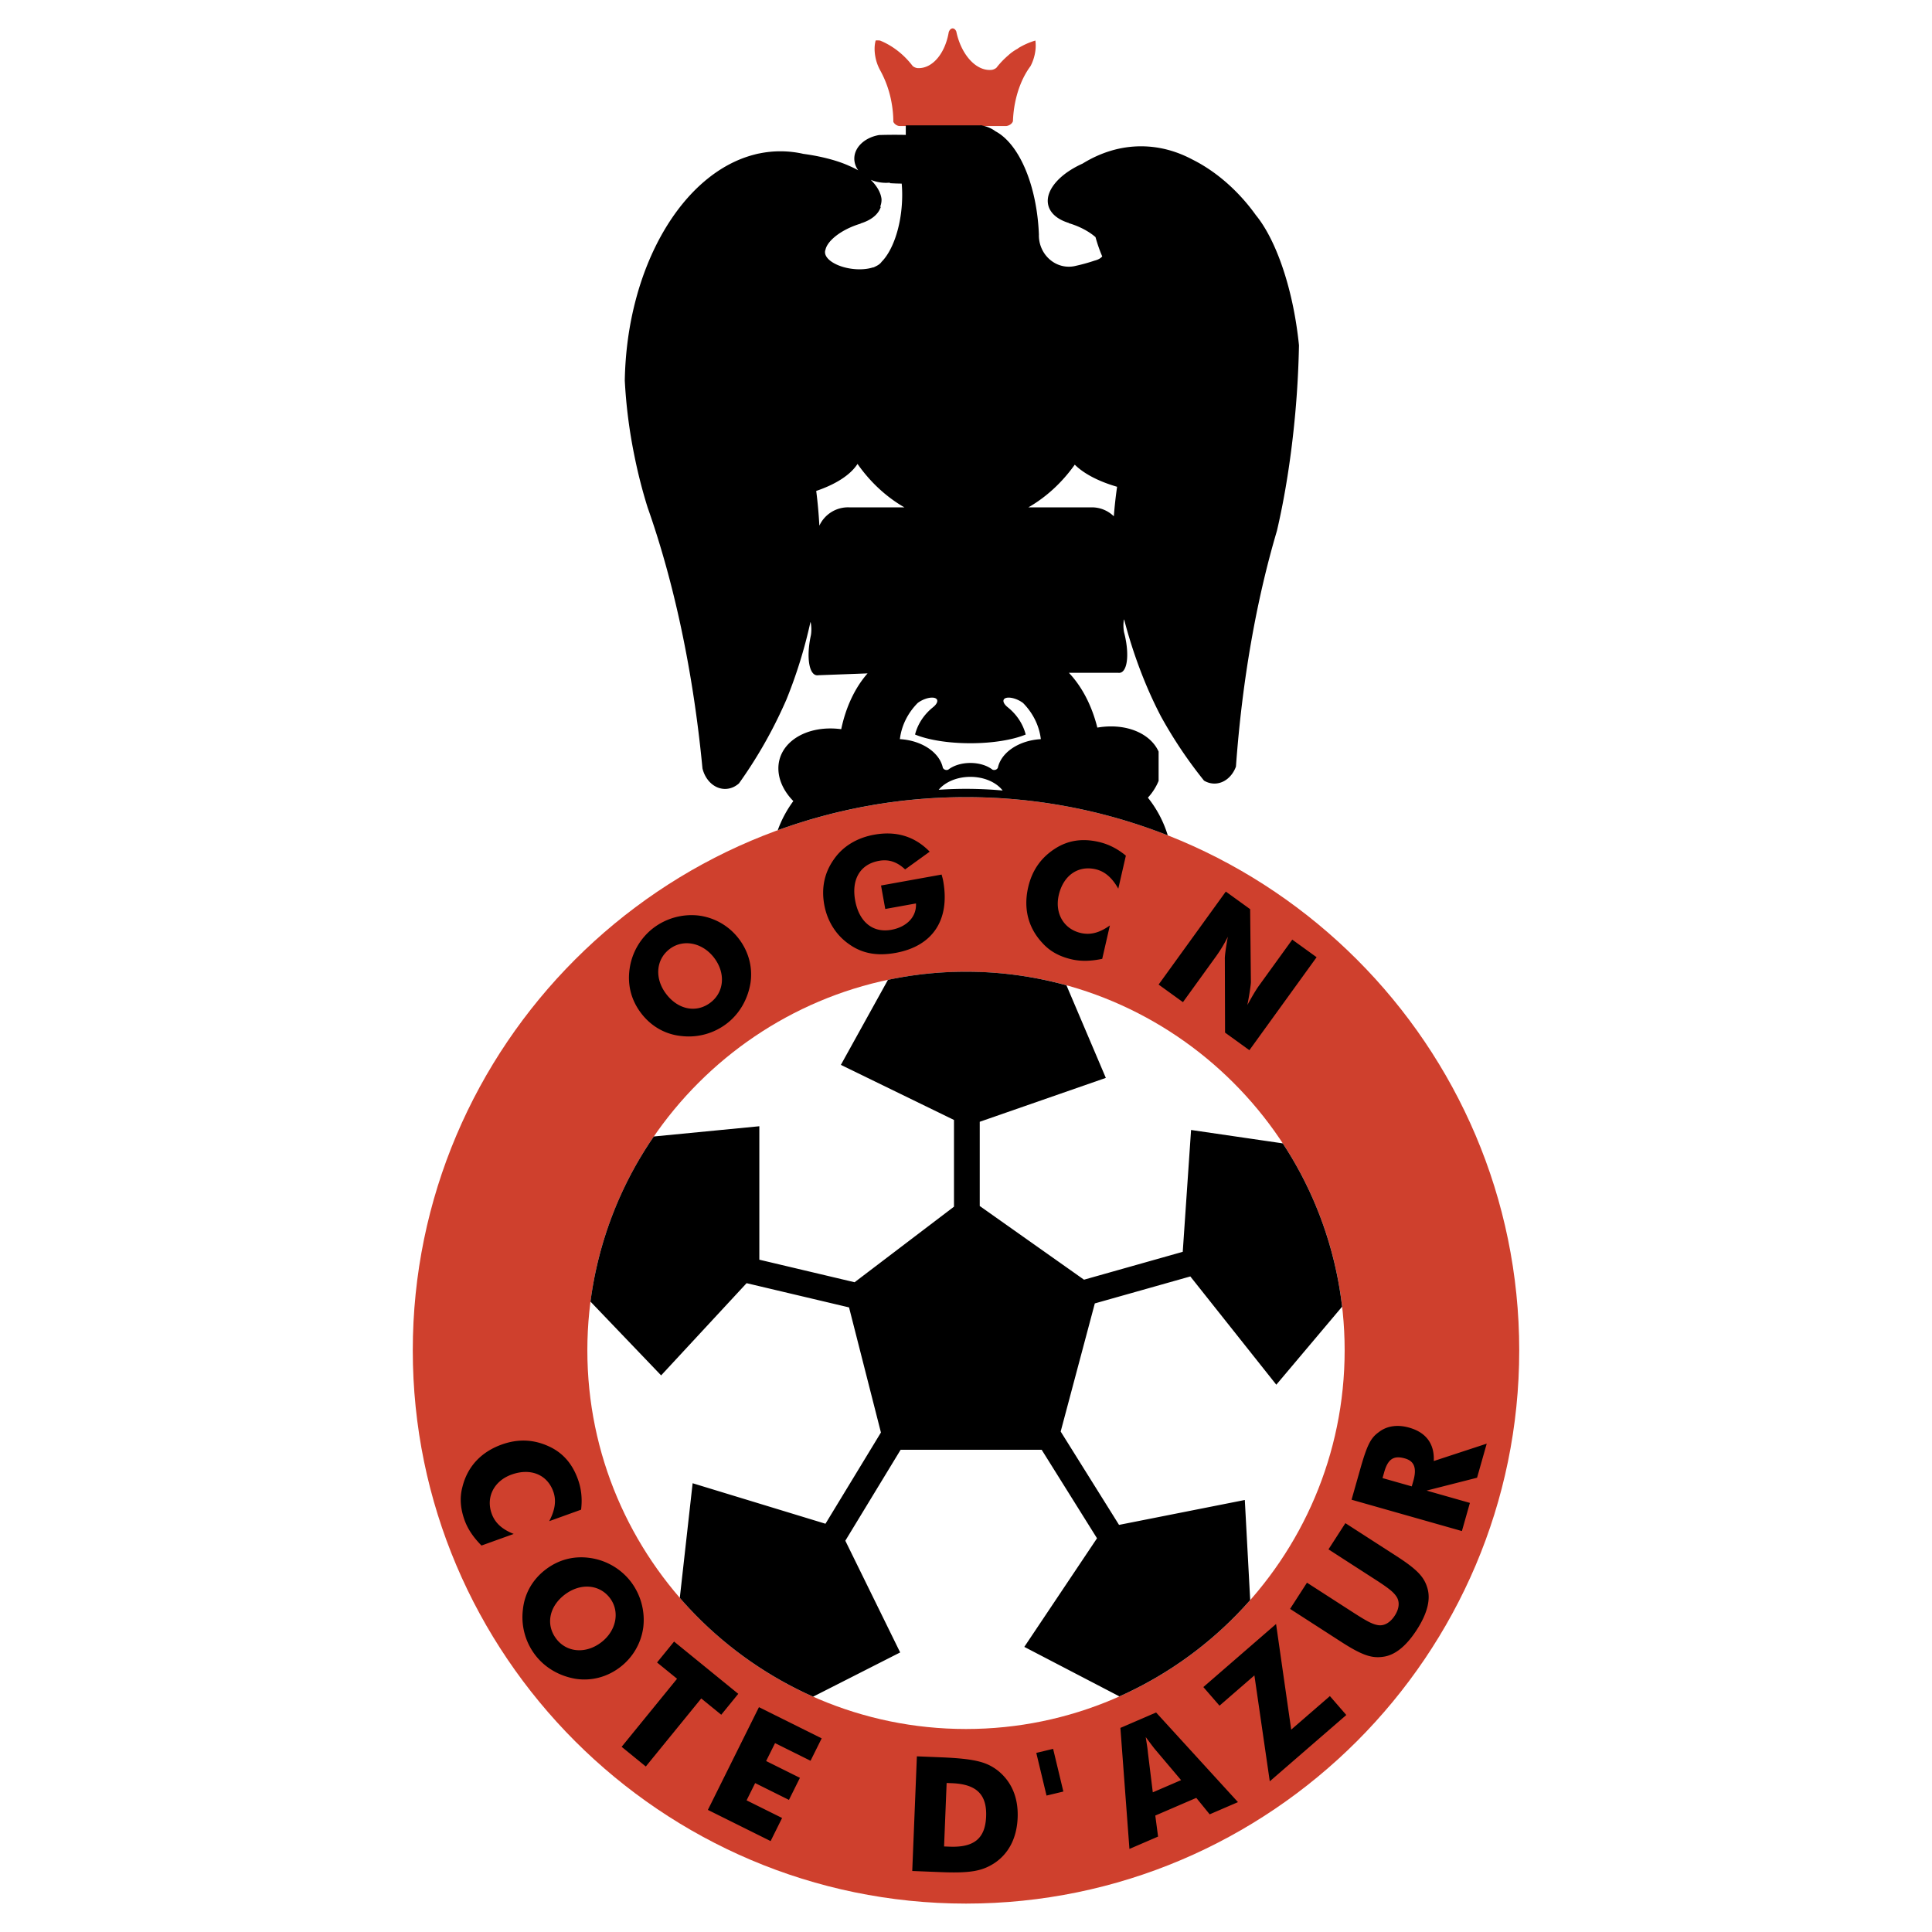 <svg xmlns="http://www.w3.org/2000/svg" width="2500" height="2500" viewBox="0 0 192.756 192.756"><g fill-rule="evenodd" clip-rule="evenodd"><path fill="#fff" d="M0 0h192.756v192.756H0V0z"/><path d="M96.378 79.531c30.401 0 55.196 24.795 55.196 55.196s-24.795 55.195-55.196 55.195c-30.4 0-55.195-24.795-55.195-55.195s24.795-55.196 55.195-55.196z" fill="#cf402d"/><path d="M96.378 96.947c20.808 0 37.778 16.971 37.778 37.779 0 20.807-16.971 37.777-37.778 37.777S58.6 155.532 58.6 134.726c0-20.808 16.971-37.779 37.778-37.779z" fill="#fff"/><path d="M105.824 142.824l5.822 9.314 12.549-2.484.537 9.986a37.999 37.999 0 0 1-13.047 9.611l-9.49-4.941 7.254-10.836-5.52-8.828H89.854l-5.516 9.072 5.472 11.146-8.684 4.412a38.081 38.081 0 0 1-13.302-9.859l1.28-11.434 13.254 4.041 5.533-9.102-3.182-12.482-10.221-2.418-8.527 9.201-7.048-7.361a37.567 37.567 0 0 1 6.32-16.475l10.526-1.021v13.314l9.504 2.25 9.916-7.539v-8.652l-11.286-5.496 4.698-8.484a37.64 37.64 0 0 1 7.786-.812c3.47 0 6.829.475 10.024 1.357l3.928 9.238-12.58 4.377v8.404l10.402 7.352 9.852-2.781.83-12.156 9.148 1.336a37.526 37.526 0 0 1 5.92 16.293l-6.564 7.785-8.578-10.801-9.529 2.691-3.406 12.782zM91.385 90.137l-3.062.552-.423-2.343 6.048-1.091c.027.151.092.295.154.636.702 3.893-1.05 6.512-4.754 7.18-1.853.334-3.347.057-4.647-.879-1.294-.898-2.171-2.301-2.465-3.927-.3-1.664.008-3.202.975-4.547.898-1.294 2.308-2.134 4.009-2.44 2.192-.396 4.05.167 5.536 1.694l-2.452 1.77c-.8-.754-1.631-1.033-2.613-.855-1.853.334-2.754 1.823-2.373 3.94.389 2.154 1.761 3.273 3.613 2.939 1.551-.28 2.534-1.316 2.454-2.629zM112.328 85.368l-.756 3.294c-.617-1.087-1.338-1.725-2.273-1.939-1.76-.403-3.221.642-3.668 2.588-.41 1.797.486 3.382 2.209 3.776.936.214 1.855-.008 2.893-.756l-.764 3.333c-1.076.226-2.072.273-3.045.051-1.236-.283-2.18-.814-2.902-1.611-1.428-1.509-1.932-3.437-1.443-5.571.387-1.685 1.266-2.941 2.654-3.845 1.297-.845 2.729-1.069 4.375-.692.974.223 1.857.663 2.72 1.372zM118.023 99.986l-2.428-1.756 6.705-9.277 2.428 1.755.074 7.305c-.01.277-.141 1.18-.352 2.258.469-.846.834-1.482 1.172-1.949l3.307-4.575 2.43 1.755-6.707 9.277-2.428-1.756-.021-7.314c-.02-.3.109-1.201.299-2.249a13.975 13.975 0 0 1-1.172 1.949l-3.307 4.577zM73.691 93.632c.987 1.276 1.417 2.837 1.188 4.423-.26 1.609-1.075 3.066-2.352 4.053a6.223 6.223 0 0 1-4.514 1.26c-1.623-.152-3.026-.961-4.014-2.236-1.011-1.307-1.418-2.838-1.182-4.477a6.226 6.226 0 0 1 2.352-4.054 6.299 6.299 0 0 1 4.514-1.259 5.98 5.98 0 0 1 4.008 2.29zm-2.785 6.38c1.367-1.057 1.499-2.957.324-4.476-1.175-1.519-3.102-1.874-4.438-.839-1.367 1.058-1.5 2.958-.301 4.506 1.199 1.549 3.017 1.891 4.415.809zM57.976 150.621l-3.18 1.146c.582-1.107.729-2.059.403-2.963-.612-1.699-2.28-2.363-4.16-1.686-1.734.625-2.583 2.236-1.984 3.898.325.904 1.009 1.555 2.199 2.025l-3.216 1.158c-.772-.783-1.351-1.596-1.689-2.535-.429-1.193-.492-2.273-.213-3.312.499-2.018 1.848-3.482 3.908-4.225 1.626-.586 3.159-.525 4.669.156 1.412.633 2.374 1.717 2.946 3.307.34.941.449 1.924.317 3.031zM61.848 166.35c-1.286.975-2.851 1.389-4.434 1.143-1.607-.275-3.056-1.105-4.03-2.391a6.227 6.227 0 0 1-1.213-4.527c.169-1.621.991-3.016 2.277-3.99 1.316-.998 2.851-1.389 4.488-1.137a6.23 6.23 0 0 1 4.03 2.393 6.297 6.297 0 0 1 1.213 4.525 5.99 5.99 0 0 1-2.331 3.984zm-6.352-2.85c1.044 1.379 2.942 1.529 4.473.369 1.53-1.16 1.905-3.082.884-4.43-1.043-1.377-2.942-1.529-4.503-.346-1.562 1.184-1.922 2.999-.854 4.407zM64.432 176.244l-2.412-1.965 5.531-6.789-1.996-1.625 1.698-2.086 6.404 5.215-1.699 2.086-1.995-1.625-5.531 6.789zM76.885 183.686l-6.26-3.112 5.095-10.25 6.259 3.112-1.111 2.236-3.542-1.76-.889 1.787 3.371 1.676-1.095 2.201-3.371-1.676-.854 1.721 3.542 1.76-1.145 2.305zM93.394 186.764l-2.379-.096.463-11.438 2.379.096c3.531.145 4.593.494 5.675 1.307 1.377 1.094 2.082 2.699 1.998 4.732-.082 2.035-.914 3.615-2.375 4.557-1.145.721-2.27.982-5.225.863l-.536-.021zm1.052-8.875l-.256 6.332.537.021c2.455.1 3.57-.816 3.658-3.004s-.945-3.229-3.401-3.328l-.538-.021zM104.412 179.145l-1.021-4.258 1.679-.403 1.022 4.258-1.68.403zM114.531 174.887l.484 3.934 2.822-1.217-2.566-3.035c-.16-.182-.465-.596-.961-1.26.088.589.18 1.093.221 1.578zm1.01 8.349l-2.857 1.232-.902-12.076 3.562-1.537 8.168 8.943-2.822 1.217-1.336-1.641-4.09 1.764.277 2.098zM132.684 169.219l1.636 1.886-7.634 6.618-1.534-10.567-3.482 3.02-1.611-1.858 7.255-6.291 1.51 10.537 3.86-3.345zM132.811 163.162l-4.1-2.643 1.686-2.615 4.682 3.018c1.389.896 1.881 1.123 2.373 1.211.609.119 1.232-.211 1.711-.953.459-.711.502-1.414.141-1.92-.283-.41-.693-.768-2.08-1.662l-.646-.416-4.035-2.602 1.686-2.615 5.102 3.289c2.098 1.354 2.76 2.1 3.074 3.17.357 1.145-.004 2.557-1.045 4.172-1.061 1.646-2.197 2.559-3.389 2.703-1.105.156-2.059-.139-4.156-1.49l-1.004-.647zM146.652 149.945l-.797 2.809-11.01-3.127.891-3.141c.693-2.439 1.066-3.051 1.82-3.596.822-.646 1.898-.779 3.043-.453 1.699.482 2.529 1.637 2.449 3.33l5.283-1.734-.965 3.4-5.037 1.283 4.323 1.229zm-8.718-2.476l2.918.828.158-.553c.367-1.295.08-1.975-.844-2.236-1.107-.314-1.688.039-2.064 1.369l-.168.592z"/><path d="M95.409 3.139c.456 2.188 1.835 3.842 3.33 3.842.08 0 .158-.005.238-.015a.962.962 0 0 0 .439-.209c.35-.451.74-.86 1.164-1.222a4.494 4.494 0 0 1 .971-.687l.043-.047a7.258 7.258 0 0 1 1.707-.756 3.94 3.94 0 0 1-.033 1.221c-.088.495-.25.956-.459 1.341-.775 1.041-1.367 2.48-1.623 4.143-.068.453-.109.902-.125 1.343-.084.244-.338.433-.652.479H89.71a.774.774 0 0 1-.581-.415 10.872 10.872 0 0 0-.183-1.944A10.401 10.401 0 0 0 87.8 6.987h.001a4.467 4.467 0 0 1-.476-1.374c-.105-.601-.081-1.151.043-1.577a2.32 2.32 0 0 1 .431.009c1.276.521 2.397 1.408 3.264 2.547a.93.93 0 0 0 .462.2c.044.003.089.005.133.005 1.434 0 2.646-1.524 2.996-3.58.072-.228.221-.384.392-.384.151.001.284.123.363.306z" fill="#cf402d"/><path d="M99.32 13.098c2.352 1.254 4.127 5.34 4.332 10.285l-.002.099c0 1.722 1.344 3.127 2.99 3.127.252 0 .498-.034.732-.096a17.657 17.657 0 0 0 1.834-.511c.336-.083.6-.224.764-.419a14.8 14.8 0 0 1-.67-1.925c-.523-.458-1.258-.89-2.111-1.208a8.248 8.248 0 0 0-.557-.185v-.021c-1.053-.324-1.801-.907-2.027-1.7-.139-.486-.068-1.002.178-1.513v-.001c.279-.584.789-1.163 1.469-1.682a6.269 6.269 0 0 1 .346-.247l.014-.009c.416-.281.885-.54 1.396-.769 1.803-1.112 3.771-1.726 5.834-1.726 1.797 0 3.523.466 5.131 1.323 1.74.868 3.484 2.193 5.027 3.922.471.526.902 1.069 1.297 1.622 1.846 2.243 3.465 6.585 4.15 11.696.059.433.109.863.152 1.289a95.62 95.62 0 0 1-.373 6.812c-.391 4.31-1.035 8.319-1.828 11.702-2.039 6.888-3.465 14.883-4.088 23.521-.365.996-1.189 1.693-2.145 1.693-.373 0-.727-.107-1.041-.295a44.378 44.378 0 0 1-4.301-6.417c-1.494-2.863-2.74-6.117-3.666-9.648h-.027a3.744 3.744 0 0 0 .017 1.265l.059.232c.5 2.104.25 3.819-.559 3.819a.527.527 0 0 1-.078-.005h-4.924c1.287 1.354 2.287 3.255 2.836 5.465l.182-.029c2.766-.411 5.121.629 5.932 2.422v2.924a5.615 5.615 0 0 1-1.07 1.673 11.256 11.256 0 0 1 1.984 3.761 54.788 54.788 0 0 0-20.132-3.812 54.816 54.816 0 0 0-18.781 3.301 11.375 11.375 0 0 1 1.555-2.909c-.892-.911-1.447-2.002-1.489-3.125-.099-2.623 2.635-4.451 6.085-4.07.061.006.122.014.182.022.466-2.229 1.394-4.167 2.629-5.567l-4.92.184a.67.67 0 0 1-.077.008c-.808.03-1.123-1.675-.701-3.795l.049-.234a3.737 3.737 0 0 0-.029-1.265l-.027.001a47.829 47.829 0 0 1-2.395 7.721 46.3 46.3 0 0 1-.45.997 45.494 45.494 0 0 1-4.279 7.356c-.39.348-.87.554-1.39.554-1.065 0-1.968-.866-2.253-2.046-.927-9.708-2.849-18.608-5.477-26.047a50.928 50.928 0 0 1-1.318-5.163 50.637 50.637 0 0 1-.956-7.489c.198-11.343 5.752-20.726 12.96-22.55a5.07 5.07 0 0 1 .511-.116 10.365 10.365 0 0 1 4.34.05c.109.015.219.03.33.047 1.717.256 3.235.685 4.258 1.158.317.135.616.282.895.439a1.974 1.974 0 0 1-.395-1.165c0-1.15 1.063-2.117 2.479-2.357a50.417 50.417 0 0 1 2.658-.011v-.953h7.469v-.02c.607.112 1.123.33 1.477.613h.003v-.003zm-2.506 64.409c-1.342 0-2.521.518-3.161 1.289a39.785 39.785 0 0 1 6.382.074c-.625-.811-1.836-1.363-3.221-1.363zm-11.26-31.222c-.694 1.091-2.165 2.033-4.12 2.695.142 1.1.249 2.261.314 3.468a3.15 3.15 0 0 1 2.974-1.83h5.508c-1.816-1.043-3.412-2.529-4.676-4.333zm21.676.074c-1.258 1.772-2.834 3.231-4.625 4.259h6.333c.85 0 1.623.341 2.189.893.08-1.024.189-2.01.326-2.946-1.834-.532-3.31-1.298-4.223-2.206zm-5.16 23.779a2.851 2.851 0 0 0-.746-.402c-.668-.239-1.211-.152-1.211.195 0 .2.184.445.467.662h-.002c.861.7 1.486 1.635 1.756 2.692-1.277.527-3.277.868-5.52.868-2.242 0-4.243-.341-5.519-.868.268-1.058.894-1.992 1.755-2.692h-.002c.284-.217.466-.462.466-.662 0-.347-.543-.434-1.21-.195-.28.101-.539.243-.745.401-.968.979-1.612 2.229-1.777 3.608 2.19.125 3.967 1.327 4.288 2.861a.417.417 0 0 0 .543.178c.518-.403 1.312-.663 2.2-.663.889 0 1.684.259 2.2.664a.449.449 0 0 0 .174.037.413.413 0 0 0 .369-.216c.322-1.535 2.098-2.737 4.289-2.861-.165-1.377-.808-2.627-1.775-3.607zM87.962 20.126v-.094c.001.031.001.063 0 .094zm2.001-1.807a24.76 24.76 0 0 1-1.179-.042v-.054a4.009 4.009 0 0 1-1.907-.281c.368.366.652.749.838 1.135v.001c.127.263.207.528.235.79a1.838 1.838 0 0 1-.125.73l.046.06c-.249.758-.983 1.318-2.006 1.633v.021c-.184.054-.37.115-.557.186-1.597.595-2.769 1.585-2.947 2.405a.72.72 0 0 0-.045.177c-.089.765 1.134 1.548 2.722 1.744.79.098 1.525.032 2.076-.152v.018a1.91 1.91 0 0 0 .277-.128c.252-.118.447-.267.565-.44 1.055-1.057 1.875-3.271 2.029-5.82.043-.692.034-1.358-.022-1.983z"/></g></svg>